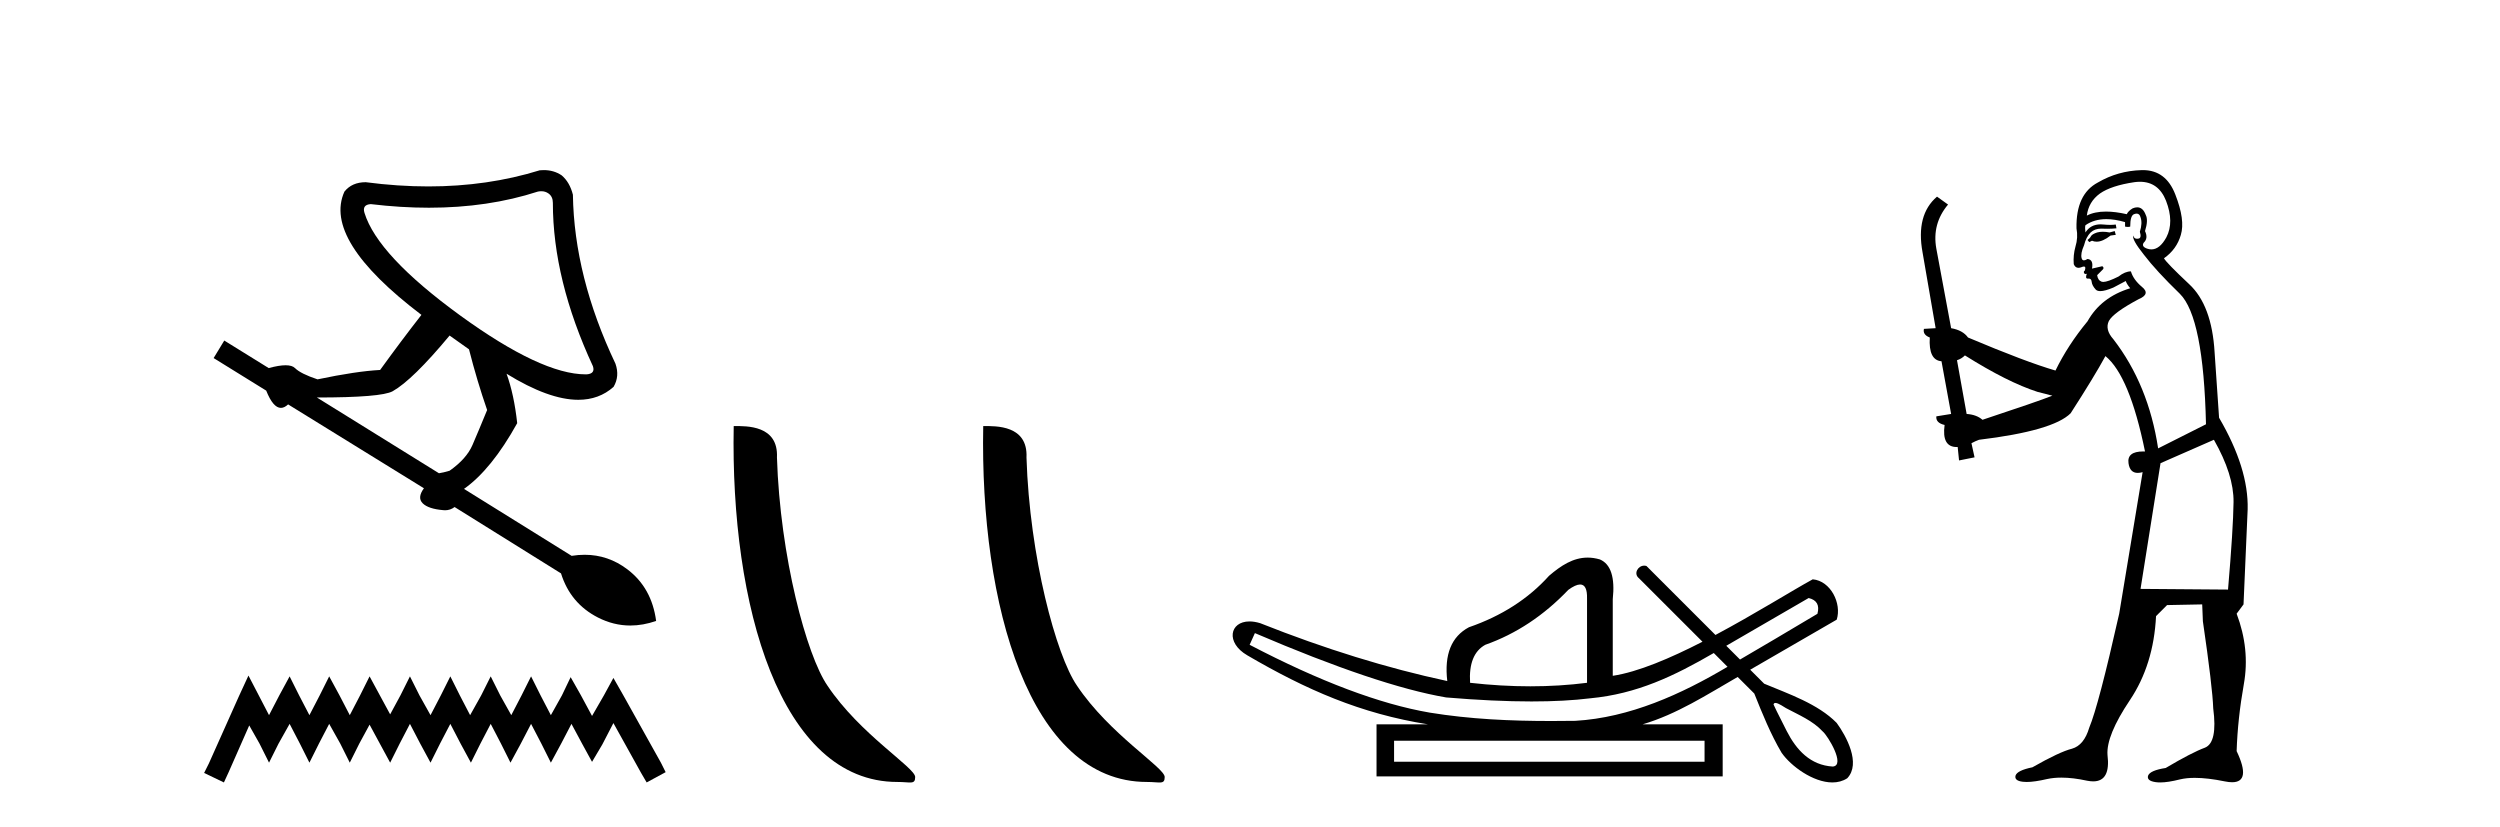 <?xml version='1.0' encoding='UTF-8' standalone='yes'?><svg xmlns='http://www.w3.org/2000/svg' xmlns:xlink='http://www.w3.org/1999/xlink' width='124.0' height='41.0' ><path d='M 26.847 9.485 Q 27.05 9.485 27.205 9.596 Q 27.422 9.751 27.422 10.061 Q 27.422 13.88 29.409 18.164 Q 29.533 18.537 29.098 18.568 Q 29.076 18.568 29.052 18.568 Q 26.852 18.568 22.828 15.649 Q 18.73 12.669 18.078 10.558 Q 17.954 10.155 18.388 10.124 Q 19.885 10.303 21.276 10.303 Q 24.212 10.303 26.677 9.503 Q 26.766 9.485 26.847 9.485 ZM 22.3 16.643 L 23.262 17.326 Q 23.666 18.909 24.162 20.337 Q 23.728 21.393 23.433 22.076 Q 23.138 22.759 22.3 23.348 Q 21.989 23.442 21.772 23.473 L 15.718 19.716 Q 18.916 19.716 19.475 19.406 Q 20.468 18.847 22.3 16.643 ZM 26.973 8.437 Q 26.874 8.437 26.77 8.447 Q 24.185 9.247 21.246 9.247 Q 19.739 9.247 18.14 9.037 Q 17.457 9.037 17.084 9.503 Q 15.998 11.893 20.903 15.618 Q 19.909 16.891 18.854 18.35 Q 17.674 18.412 15.749 18.816 Q 14.911 18.537 14.632 18.257 Q 14.492 18.117 14.166 18.117 Q 13.84 18.117 13.328 18.257 L 11.124 16.891 L 10.596 17.76 L 13.204 19.375 Q 13.546 20.231 13.933 20.231 Q 14.107 20.231 14.29 20.058 L 21.027 24.218 Q 20.685 24.683 20.965 24.963 Q 21.244 25.242 21.989 25.304 Q 22.034 25.309 22.077 25.309 Q 22.335 25.309 22.548 25.149 L 27.826 28.44 Q 28.291 29.93 29.657 30.628 Q 30.435 31.026 31.264 31.026 Q 31.89 31.026 32.544 30.799 Q 32.327 29.154 31.116 28.238 Q 30.164 27.517 29 27.517 Q 28.685 27.517 28.353 27.57 L 23.014 24.249 Q 24.38 23.286 25.653 20.989 Q 25.497 19.561 25.125 18.537 L 25.125 18.537 Q 27.22 19.83 28.684 19.83 Q 29.715 19.83 30.433 19.188 Q 30.744 18.661 30.527 18.04 Q 28.478 13.725 28.416 9.658 Q 28.26 9.037 27.857 8.696 Q 27.469 8.437 26.973 8.437 Z' style='fill:#000000;stroke:none' /><path d='M 12.323 33.508 L 11.852 34.529 L 10.36 37.867 L 10.124 38.338 L 11.106 38.809 L 11.341 38.299 L 12.362 35.982 L 12.873 36.885 L 13.344 37.828 L 13.815 36.885 L 14.365 35.904 L 14.875 36.885 L 15.347 37.828 L 15.818 36.885 L 16.328 35.904 L 16.878 36.885 L 17.349 37.828 L 17.82 36.885 L 18.331 35.943 L 18.841 36.885 L 19.352 37.828 L 19.823 36.885 L 20.333 35.904 L 20.844 36.885 L 21.354 37.828 L 21.825 36.885 L 22.336 35.904 L 22.846 36.885 L 23.357 37.828 L 23.828 36.885 L 24.339 35.904 L 24.849 36.885 L 25.32 37.828 L 25.831 36.885 L 26.341 35.904 L 26.852 36.885 L 27.323 37.828 L 27.833 36.885 L 28.344 35.904 L 28.893 36.925 L 29.365 37.788 L 29.875 36.925 L 30.425 35.864 L 31.799 38.338 L 32.074 38.809 L 33.016 38.299 L 32.781 37.828 L 30.896 34.451 L 30.425 33.626 L 29.954 34.49 L 29.365 35.511 L 28.815 34.49 L 28.304 33.587 L 27.872 34.49 L 27.323 35.472 L 26.812 34.49 L 26.341 33.548 L 25.87 34.49 L 25.359 35.472 L 24.81 34.49 L 24.339 33.548 L 23.867 34.49 L 23.318 35.472 L 22.807 34.49 L 22.336 33.548 L 21.865 34.49 L 21.354 35.472 L 20.805 34.49 L 20.333 33.548 L 19.862 34.49 L 19.352 35.432 L 18.841 34.49 L 18.331 33.548 L 17.86 34.49 L 17.349 35.472 L 16.839 34.49 L 16.328 33.548 L 15.857 34.49 L 15.347 35.472 L 14.836 34.49 L 14.365 33.548 L 13.854 34.49 L 13.344 35.472 L 12.834 34.49 L 12.323 33.508 Z' style='fill:#000000;stroke:none' /><path d='M 44.508 38.785 C 45.162 38.785 45.393 38.932 45.393 38.539 C 45.393 38.071 42.647 36.418 41.039 34.004 C 40.008 32.504 38.691 27.607 38.537 22.695 C 38.614 21.083 37.032 21.132 36.392 21.132 C 36.221 30.016 38.695 38.785 44.508 38.785 Z' style='fill:#000000;stroke:none' /><path d='M 56.884 38.785 C 57.538 38.785 57.769 38.932 57.769 38.539 C 57.769 38.071 55.023 36.418 53.415 34.004 C 52.384 32.504 51.067 27.607 50.914 22.695 C 50.99 21.083 49.409 21.132 48.768 21.132 C 48.597 30.016 51.072 38.785 56.884 38.785 Z' style='fill:#000000;stroke:none' /><path d='M 89.709 29.662 C 90.115 29.759 90.26 30.02 90.144 30.445 C 88.6 31.366 87.322 32.121 86.305 32.713 C 86.077 32.485 85.85 32.258 85.623 32.031 L 89.709 29.662 ZM 78.375 28.991 C 78.615 28.991 78.729 29.224 78.717 29.691 L 78.717 33.867 C 77.808 33.983 76.87 34.041 75.904 34.041 C 74.937 34.041 73.941 33.983 72.916 33.867 C 72.858 32.92 73.109 32.291 73.67 31.982 C 75.198 31.441 76.571 30.532 77.789 29.256 C 78.028 29.082 78.221 28.994 78.368 28.991 C 78.37 28.991 78.373 28.991 78.375 28.991 ZM 62.243 31.402 C 66.304 33.142 69.465 34.206 71.727 34.593 C 73.306 34.726 74.718 34.792 75.963 34.792 C 77.065 34.792 78.036 34.74 78.876 34.636 C 81.201 34.417 83.042 33.527 85.003 32.39 C 85.23 32.617 85.457 32.845 85.685 33.073 C 83.389 34.436 80.828 35.597 78.137 35.753 C 77.742 35.758 77.347 35.762 76.951 35.762 C 74.932 35.762 72.91 35.672 70.915 35.346 C 68.44 34.921 65.462 33.8 61.982 31.982 L 62.243 31.402 ZM 84.546 36.739 L 84.546 37.783 L 69.146 37.783 L 69.146 36.739 ZM 88.063 34.866 C 88.215 34.866 88.5 35.08 88.586 35.123 C 89.22 35.463 89.913 35.744 90.41 36.284 C 90.654 36.483 91.555 37.966 90.907 38.021 C 89.796 37.956 89.1 37.202 88.618 36.254 C 88.407 35.816 88.168 35.385 87.968 34.944 C 87.979 34.888 88.014 34.866 88.063 34.866 ZM 78.749 27.657 C 78.028 27.657 77.424 28.052 76.832 28.56 C 75.807 29.7 74.482 30.551 72.858 31.112 C 71.988 31.576 71.63 32.465 71.785 33.78 C 68.808 33.142 65.714 32.185 62.504 30.909 C 62.31 30.85 62.133 30.823 61.976 30.823 C 60.987 30.823 60.783 31.877 61.866 32.504 C 64.793 34.214 67.485 35.395 70.828 35.927 L 68.276 35.927 L 68.276 38.508 L 85.445 38.508 L 85.445 35.927 L 81.472 35.927 C 83.168 35.427 84.668 34.454 86.189 33.577 C 86.464 33.851 86.739 34.126 87.013 34.4 C 87.414 35.4 87.818 36.405 88.365 37.333 C 88.825 37.998 89.933 38.809 90.885 38.809 C 91.149 38.809 91.4 38.747 91.623 38.602 C 92.317 37.869 91.574 36.505 91.099 35.856 C 90.169 34.911 88.712 34.417 87.503 33.911 C 87.272 33.68 87.041 33.449 86.81 33.218 C 88.254 32.383 89.659 31.568 91.101 30.735 C 91.358 29.932 90.8 28.811 89.912 28.734 C 88.888 29.294 87.041 30.452 85.086 31.494 C 83.945 30.354 82.805 29.213 81.664 28.073 C 81.626 28.061 81.589 28.056 81.553 28.056 C 81.237 28.056 81.011 28.458 81.291 28.679 C 82.342 29.729 83.393 30.78 84.443 31.83 C 82.855 32.644 81.247 33.332 79.993 33.52 L 79.993 29.72 C 80.109 28.637 79.897 27.98 79.355 27.748 C 79.143 27.686 78.942 27.657 78.749 27.657 Z' style='fill:#000000;stroke:none' /><path d='M 104.89 11.461 L 104.634 11.53 Q 104.455 11.495 104.301 11.495 Q 104.147 11.495 104.019 11.53 Q 103.763 11.615 103.712 11.717 Q 103.66 11.82 103.541 11.905 L 103.626 12.008 L 103.763 11.94 Q 103.87 11.988 103.992 11.988 Q 104.295 11.988 104.685 11.683 L 104.942 11.649 L 104.89 11.461 ZM 106.139 9.016 Q 107.062 9.016 107.435 9.958 Q 107.845 11.017 107.453 11.769 Q 107.125 12.37 106.709 12.37 Q 106.605 12.37 106.496 12.332 Q 106.206 12.23 106.325 12.042 Q 106.564 11.82 106.393 11.461 Q 106.564 10.915 106.428 10.658 Q 106.29 10.283 106.006 10.283 Q 105.902 10.283 105.779 10.334 Q 105.556 10.47 105.488 10.624 Q 104.915 10.494 104.458 10.494 Q 103.894 10.494 103.507 10.693 Q 103.592 10.009 104.156 9.599 Q 104.719 9.206 105.864 9.036 Q 106.007 9.016 106.139 9.016 ZM 97.46 17.628 Q 99.578 18.96 101.064 19.438 L 101.798 19.626 Q 101.064 19.917 98.331 20.822 Q 98.04 20.566 97.545 20.532 L 97.067 17.867 Q 97.289 17.799 97.46 17.628 ZM 105.978 10.595 Q 106.123 10.595 106.171 10.778 Q 106.274 11.068 106.137 11.495 Q 106.24 11.82 106.052 11.837 Q 106.02 11.842 105.993 11.842 Q 105.842 11.842 105.813 11.683 L 105.813 11.683 Q 105.727 11.871 106.342 12.64 Q 106.94 13.426 108.119 14.57 Q 109.297 15.732 109.417 21.044 L 107.043 22.24 Q 106.564 19.08 104.822 16.825 Q 104.395 16.347 104.6 15.92 Q 104.822 15.51 106.069 14.843 Q 106.684 14.587 106.24 14.228 Q 105.813 13.87 105.693 13.46 Q 105.403 13.46 105.078 13.716 Q 104.542 13.984 104.32 13.984 Q 104.274 13.984 104.241 13.972 Q 104.053 13.904 104.019 13.648 L 104.275 13.391 Q 104.395 13.289 104.275 13.204 L 103.763 13.323 Q 103.848 12.879 103.541 12.845 Q 103.433 12.914 103.364 12.914 Q 103.279 12.914 103.25 12.811 Q 103.182 12.589 103.37 12.162 Q 103.472 11.752 103.695 11.53 Q 103.9 11.34 104.221 11.34 Q 104.248 11.34 104.275 11.342 Q 104.395 11.347 104.513 11.347 Q 104.748 11.347 104.976 11.325 L 104.942 11.137 Q 104.813 11.154 104.664 11.154 Q 104.514 11.154 104.344 11.137 Q 104.264 11.128 104.19 11.128 Q 103.691 11.128 103.438 11.53 Q 103.404 11.273 103.438 11.171 Q 103.87 10.869 104.474 10.869 Q 104.896 10.869 105.403 11.017 L 105.403 11.239 Q 105.48 11.256 105.544 11.256 Q 105.608 11.256 105.659 11.239 Q 105.659 10.693 105.847 10.624 Q 105.92 10.595 105.978 10.595 ZM 109.81 21.813 Q 110.801 23.555 110.784 24.905 Q 110.766 26.254 110.51 29.243 L 106.171 29.209 L 107.162 22.974 L 109.81 21.813 ZM 106.286 8.437 Q 106.255 8.437 106.223 8.438 Q 105.044 8.472 104.053 9.053 Q 102.96 9.633 102.994 11.325 Q 103.08 11.786 102.943 12.23 Q 102.823 12.657 102.858 13.101 Q 102.931 13.284 103.091 13.284 Q 103.155 13.284 103.233 13.255 Q 103.313 13.22 103.361 13.22 Q 103.477 13.22 103.404 13.426 Q 103.336 13.46 103.37 13.545 Q 103.393 13.591 103.446 13.591 Q 103.472 13.591 103.507 13.579 L 103.507 13.579 Q 103.411 13.82 103.555 13.82 Q 103.564 13.82 103.575 13.819 Q 103.589 13.817 103.602 13.817 Q 103.73 13.817 103.746 13.972 Q 103.763 14.16 103.951 14.365 Q 104.025 14.439 104.175 14.439 Q 104.407 14.439 104.822 14.263 L 105.437 13.938 Q 105.488 14.092 105.659 14.297 Q 104.207 14.741 103.541 15.937 Q 102.567 17.115 101.952 18.379 Q 100.483 17.952 97.613 16.74 Q 97.357 16.381 96.776 16.278 L 96.042 12.332 Q 95.82 11.102 96.623 10.146 L 96.076 9.753 Q 95.017 10.658 95.359 12.52 L 96.008 16.278 L 95.427 16.312 Q 95.359 16.603 95.717 16.74 Q 95.649 17.867 96.298 17.918 L 96.776 20.532 Q 96.401 20.6 96.042 20.651 Q 96.008 20.976 96.452 21.078 Q 96.303 22.173 97.055 22.173 Q 97.077 22.173 97.101 22.172 L 97.169 22.838 L 97.938 22.684 L 97.784 21.984 Q 97.972 21.881 98.16 21.813 Q 101.833 21.369 102.704 20.498 Q 103.882 18.67 104.429 17.662 Q 105.625 18.636 106.393 22.394 Q 106.346 22.392 106.301 22.392 Q 105.493 22.392 105.574 22.974 Q 105.64 23.456 106.032 23.456 Q 106.14 23.456 106.274 23.419 L 106.274 23.419 L 105.112 30.439 Q 104.087 35 103.626 36.093 Q 103.37 36.964 102.772 37.135 Q 102.157 37.289 100.808 38.058 Q 100.056 38.211 99.971 38.468 Q 99.902 38.724 100.329 38.775 Q 100.417 38.786 100.523 38.786 Q 100.911 38.786 101.542 38.639 Q 101.863 38.57 102.245 38.57 Q 102.817 38.57 103.524 38.724 Q 103.686 38.756 103.823 38.756 Q 104.694 38.756 104.532 37.443 Q 104.463 36.486 105.642 34.727 Q 106.821 32.967 106.94 30.559 L 107.487 30.012 L 109.229 29.978 L 109.263 30.815 Q 109.742 34.095 109.776 35.137 Q 109.998 36.828 109.366 37.084 Q 108.717 37.323 107.418 38.092 Q 106.65 38.211 106.547 38.468 Q 106.462 38.724 106.906 38.792 Q 107.013 38.809 107.143 38.809 Q 107.534 38.809 108.136 38.656 Q 108.451 38.582 108.862 38.582 Q 109.496 38.582 110.356 38.758 Q 110.556 38.799 110.712 38.799 Q 111.672 38.799 110.937 37.255 Q 110.989 35.649 111.296 33.924 Q 111.603 32.199 110.937 30.439 L 111.279 29.978 L 111.484 25.263 Q 111.535 23.231 110.066 20.72 Q 109.998 19.797 109.844 17.474 Q 109.707 15.134 108.58 14.092 Q 107.453 13.033 107.333 12.811 Q 107.965 12.367 108.17 11.649 Q 108.392 10.915 107.897 9.651 Q 107.431 8.437 106.286 8.437 Z' style='fill:#000000;stroke:none' /></svg>
